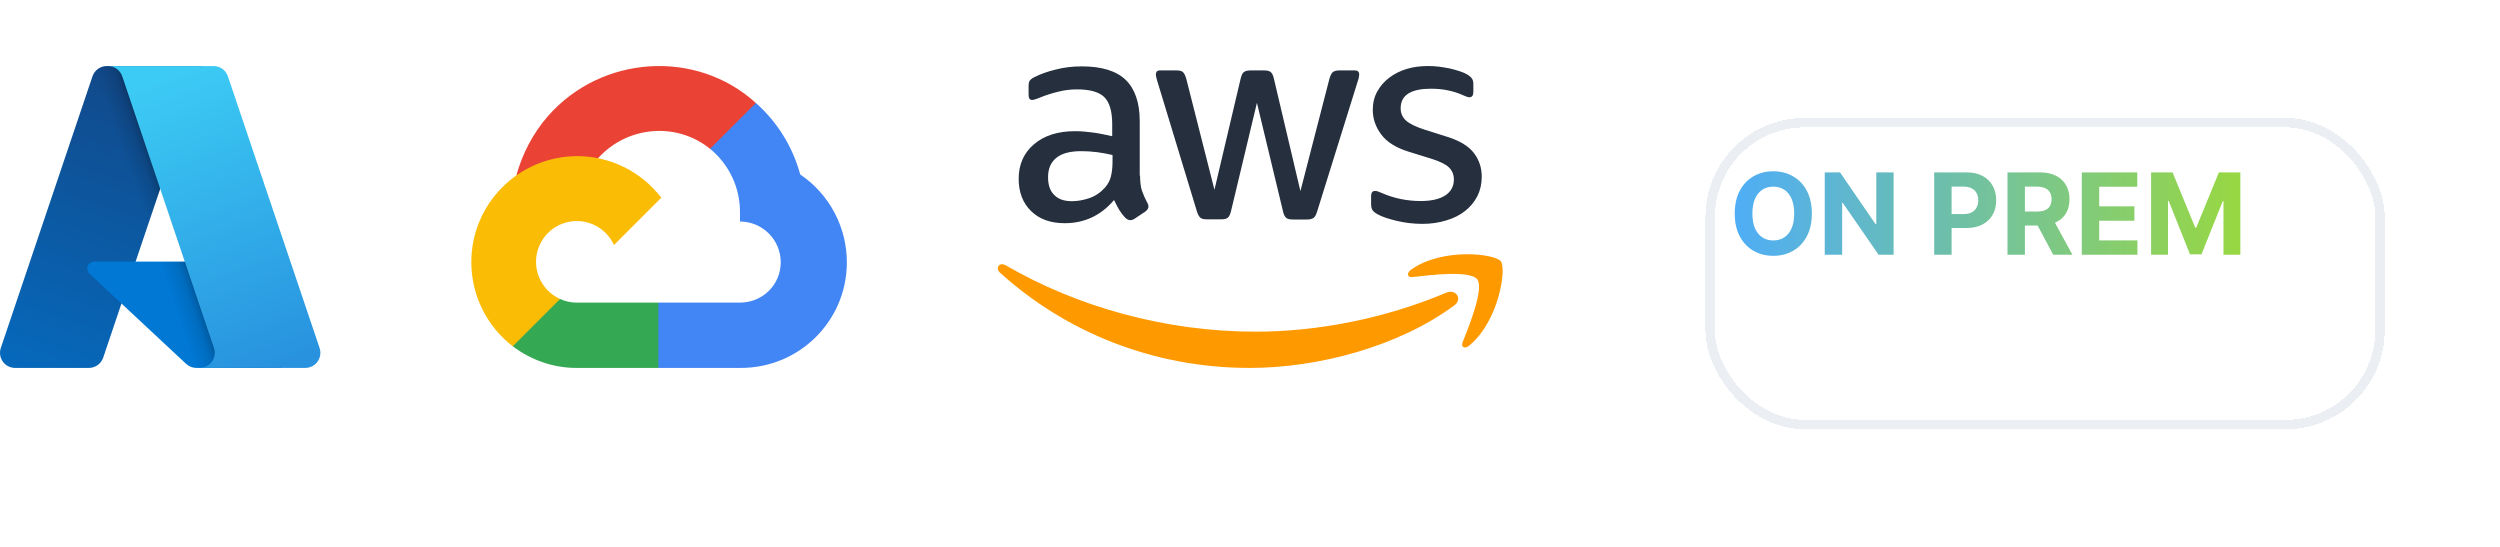 <svg width="265" height="58" viewBox="0 0 265 58" fill="none" xmlns="http://www.w3.org/2000/svg">
<path d="M11.322 7H21.371L10.939 37.91C10.832 38.228 10.627 38.504 10.355 38.699C10.083 38.895 9.756 39 9.421 39H1.6C1.346 39 1.096 38.94 0.87 38.824C0.644 38.708 0.448 38.54 0.3 38.333C0.152 38.127 0.055 37.888 0.018 37.637C-0.02 37.386 0.003 37.13 0.084 36.889L9.803 8.09C9.911 7.773 10.115 7.496 10.387 7.301C10.659 7.105 10.986 7 11.322 7V7Z" fill="url(#paint0_linear_1457_12892)"/>
<path d="M25.924 27.732H9.988C9.84 27.732 9.695 27.777 9.573 27.86C9.45 27.943 9.356 28.062 9.301 28.199C9.247 28.337 9.235 28.488 9.268 28.633C9.301 28.777 9.376 28.909 9.485 29.009L19.725 38.567C20.023 38.845 20.416 39 20.823 39H29.847L25.924 27.732Z" fill="#0078D4"/>
<path d="M11.321 7C10.982 6.999 10.651 7.106 10.377 7.306C10.104 7.506 9.901 7.788 9.799 8.111L0.095 36.862C0.008 37.104 -0.019 37.363 0.016 37.617C0.05 37.871 0.145 38.113 0.293 38.323C0.441 38.533 0.638 38.704 0.866 38.821C1.094 38.939 1.347 39 1.603 39H9.626C9.925 38.946 10.204 38.815 10.435 38.618C10.666 38.421 10.841 38.167 10.942 37.88L12.877 32.177L19.79 38.624C20.079 38.864 20.443 38.997 20.819 39H29.808L25.866 27.732L14.372 27.735L21.406 7H11.321Z" fill="url(#paint1_linear_1457_12892)"/>
<path d="M24.156 8.088C24.049 7.771 23.846 7.495 23.573 7.3C23.302 7.105 22.975 7 22.64 7H11.44C11.775 7 12.102 7.105 12.373 7.3C12.646 7.496 12.849 7.771 12.956 8.088L22.676 36.888C22.758 37.129 22.78 37.385 22.743 37.637C22.705 37.888 22.608 38.127 22.46 38.333C22.312 38.539 22.117 38.708 21.891 38.824C21.665 38.94 21.414 39 21.16 39H32.361C32.615 39 32.865 38.939 33.091 38.823C33.317 38.707 33.512 38.539 33.66 38.333C33.808 38.126 33.905 37.888 33.943 37.636C33.98 37.385 33.957 37.129 33.876 36.888L24.156 8.088Z" fill="url(#paint2_linear_1457_12892)"/>
<path d="M76.433 15.835L79.893 12.374L80.123 10.918C73.818 5.184 63.796 5.835 58.111 12.274C56.531 14.062 55.361 16.293 54.736 18.596L55.975 18.421L62.895 17.28L63.429 16.735C66.507 13.353 71.713 12.899 75.266 15.775L76.433 15.835Z" fill="#EA4335"/>
<path d="M84.823 18.493C84.029 15.565 82.395 12.931 80.125 10.916L75.268 15.773C77.319 17.449 78.486 19.972 78.437 22.62V23.482C80.823 23.482 82.758 25.417 82.758 27.803C82.758 30.19 80.823 32.078 78.437 32.078H69.781L68.932 33.001V38.185L69.781 39H78.437C84.644 39.049 89.717 34.102 89.766 27.895C89.796 24.131 87.94 20.602 84.823 18.493Z" fill="#4285F4"/>
<path d="M61.135 39H69.78V32.079H61.135C60.522 32.079 59.919 31.946 59.362 31.692L58.136 32.067L54.651 35.527L54.348 36.705C56.302 38.18 58.687 39.01 61.135 39Z" fill="#34A853"/>
<path d="M61.136 16.551C54.926 16.587 49.923 21.651 49.96 27.861C49.981 31.328 51.601 34.592 54.349 36.706L59.363 31.692C57.188 30.709 56.221 28.149 57.203 25.973C58.186 23.797 60.746 22.831 62.922 23.813C63.88 24.247 64.648 25.013 65.082 25.973L70.097 20.958C67.963 18.168 64.647 16.538 61.136 16.551Z" fill="#FBBC05"/>
<path d="M120.847 18.622C120.847 19.28 120.918 19.814 121.043 20.206C121.185 20.597 121.363 21.024 121.612 21.487C121.701 21.63 121.737 21.772 121.737 21.897C121.737 22.075 121.63 22.253 121.399 22.43L120.278 23.178C120.117 23.285 119.957 23.338 119.815 23.338C119.637 23.338 119.459 23.249 119.281 23.089C119.032 22.822 118.818 22.537 118.64 22.253C118.462 21.95 118.284 21.612 118.089 21.202C116.7 22.84 114.956 23.659 112.856 23.659C111.361 23.659 110.169 23.231 109.297 22.377C108.424 21.523 107.979 20.384 107.979 18.96C107.979 17.447 108.513 16.219 109.599 15.294C110.685 14.368 112.126 13.905 113.959 13.905C114.565 13.905 115.188 13.959 115.846 14.048C116.505 14.137 117.181 14.279 117.893 14.439V13.14C117.893 11.787 117.608 10.844 117.056 10.293C116.487 9.741 115.526 9.474 114.155 9.474C113.532 9.474 112.892 9.545 112.233 9.705C111.575 9.865 110.934 10.061 110.311 10.31C110.026 10.435 109.813 10.506 109.688 10.542C109.563 10.577 109.474 10.595 109.403 10.595C109.154 10.595 109.03 10.417 109.03 10.043V9.171C109.03 8.887 109.065 8.673 109.154 8.548C109.243 8.424 109.403 8.299 109.652 8.175C110.275 7.854 111.023 7.587 111.895 7.374C112.767 7.142 113.693 7.036 114.671 7.036C116.789 7.036 118.338 7.516 119.334 8.477C120.313 9.438 120.812 10.898 120.812 12.855V18.622H120.847ZM113.621 21.327C114.209 21.327 114.814 21.22 115.454 21.007C116.095 20.793 116.665 20.402 117.145 19.868C117.43 19.529 117.644 19.156 117.75 18.729C117.857 18.301 117.928 17.785 117.928 17.18V16.433C117.412 16.308 116.86 16.201 116.291 16.13C115.721 16.059 115.17 16.023 114.618 16.023C113.426 16.023 112.553 16.255 111.966 16.735C111.379 17.216 111.094 17.892 111.094 18.782C111.094 19.619 111.308 20.241 111.753 20.669C112.18 21.113 112.803 21.327 113.621 21.327ZM127.913 23.249C127.592 23.249 127.379 23.196 127.236 23.071C127.094 22.964 126.969 22.715 126.863 22.377L122.68 8.62C122.573 8.264 122.52 8.032 122.52 7.908C122.52 7.623 122.662 7.463 122.947 7.463H124.691C125.03 7.463 125.261 7.516 125.385 7.641C125.528 7.747 125.635 7.997 125.741 8.335L128.731 20.117L131.508 8.335C131.597 7.979 131.704 7.747 131.846 7.641C131.988 7.534 132.238 7.463 132.558 7.463H133.982C134.32 7.463 134.551 7.516 134.694 7.641C134.836 7.747 134.961 7.997 135.032 8.335L137.844 20.259L140.923 8.335C141.03 7.979 141.154 7.747 141.279 7.641C141.421 7.534 141.652 7.463 141.973 7.463H143.628C143.913 7.463 144.073 7.605 144.073 7.908C144.073 7.997 144.055 8.086 144.037 8.192C144.02 8.299 143.984 8.442 143.913 8.637L139.624 22.395C139.517 22.751 139.392 22.982 139.25 23.089C139.107 23.196 138.876 23.267 138.573 23.267H137.043C136.705 23.267 136.473 23.214 136.331 23.089C136.189 22.964 136.064 22.733 135.993 22.377L133.234 10.898L130.493 22.359C130.404 22.715 130.298 22.947 130.155 23.071C130.013 23.196 129.764 23.249 129.443 23.249H127.913ZM150.783 23.73C149.857 23.73 148.932 23.623 148.042 23.409C147.152 23.196 146.458 22.964 145.995 22.697C145.71 22.537 145.515 22.359 145.443 22.199C145.372 22.039 145.337 21.861 145.337 21.701V20.793C145.337 20.419 145.479 20.241 145.746 20.241C145.853 20.241 145.959 20.259 146.066 20.295C146.173 20.33 146.333 20.402 146.511 20.473C147.116 20.74 147.775 20.953 148.469 21.096C149.181 21.238 149.875 21.309 150.587 21.309C151.708 21.309 152.58 21.113 153.185 20.722C153.79 20.33 154.111 19.761 154.111 19.031C154.111 18.533 153.951 18.123 153.63 17.785C153.31 17.447 152.705 17.145 151.833 16.86L149.252 16.059C147.953 15.65 146.992 15.044 146.404 14.244C145.817 13.46 145.515 12.588 145.515 11.663C145.515 10.915 145.675 10.257 145.995 9.687C146.315 9.118 146.743 8.62 147.276 8.228C147.81 7.819 148.416 7.516 149.127 7.303C149.839 7.089 150.587 7 151.37 7C151.761 7 152.171 7.018 152.562 7.071C152.972 7.125 153.345 7.196 153.719 7.267C154.075 7.356 154.413 7.445 154.734 7.552C155.054 7.659 155.303 7.765 155.481 7.872C155.73 8.014 155.908 8.157 156.015 8.317C156.122 8.459 156.175 8.655 156.175 8.904V9.741C156.175 10.115 156.033 10.31 155.766 10.31C155.624 10.31 155.392 10.239 155.09 10.097C154.075 9.634 152.936 9.403 151.672 9.403C150.658 9.403 149.857 9.563 149.305 9.901C148.754 10.239 148.469 10.755 148.469 11.485C148.469 11.983 148.647 12.411 149.003 12.749C149.359 13.087 150.017 13.425 150.961 13.727L153.488 14.528C154.769 14.938 155.695 15.507 156.246 16.237C156.798 16.967 157.065 17.803 157.065 18.729C157.065 19.494 156.905 20.188 156.602 20.793C156.282 21.398 155.855 21.932 155.303 22.359C154.751 22.804 154.093 23.125 153.328 23.356C152.527 23.605 151.69 23.73 150.783 23.73Z" fill="#252F3E"/>
<path fill-rule="evenodd" clip-rule="evenodd" d="M154.146 32.379C148.291 36.704 139.783 39 132.469 39C122.217 39 112.98 35.209 106.004 28.909C105.452 28.41 105.95 27.734 106.609 28.126C114.155 32.504 123.463 35.156 133.092 35.156C139.588 35.156 146.724 33.803 153.292 31.027C154.271 30.582 155.107 31.667 154.146 32.379Z" fill="#FF9900"/>
<path fill-rule="evenodd" clip-rule="evenodd" d="M156.584 29.603C155.837 28.642 151.636 29.14 149.732 29.372C149.162 29.443 149.073 28.944 149.59 28.571C152.935 26.221 158.435 26.898 159.076 27.681C159.716 28.482 158.898 33.981 155.765 36.615C155.285 37.025 154.822 36.811 155.036 36.277C155.748 34.515 157.331 30.546 156.584 29.603Z" fill="#FF9900"/>
<g filter="url(#filter0_d_1457_12892)">
<rect x="175.278" y="7" width="71" height="32" rx="10" fill="white" fill-opacity="0.3" shape-rendering="crispEdges"/>
<rect x="175.278" y="7" width="71" height="32" rx="10" stroke="#003B72" stroke-opacity="0.08" style="mix-blend-mode:multiply" shape-rendering="crispEdges"/>
</g>
<path d="M192.057 22.636C192.057 23.588 191.876 24.398 191.516 25.065C191.158 25.733 190.669 26.243 190.05 26.595C189.433 26.945 188.74 27.119 187.97 27.119C187.195 27.119 186.498 26.943 185.882 26.591C185.266 26.239 184.778 25.729 184.42 25.061C184.062 24.393 183.883 23.585 183.883 22.636C183.883 21.685 184.062 20.875 184.42 20.207C184.778 19.54 185.266 19.031 185.882 18.682C186.498 18.329 187.195 18.153 187.97 18.153C188.74 18.153 189.433 18.329 190.05 18.682C190.669 19.031 191.158 19.54 191.516 20.207C191.876 20.875 192.057 21.685 192.057 22.636ZM190.186 22.636C190.186 22.02 190.094 21.5 189.909 21.077C189.727 20.653 189.47 20.332 189.138 20.114C188.805 19.895 188.416 19.785 187.97 19.785C187.524 19.785 187.135 19.895 186.802 20.114C186.47 20.332 186.212 20.653 186.027 21.077C185.845 21.5 185.754 22.02 185.754 22.636C185.754 23.253 185.845 23.773 186.027 24.196C186.212 24.619 186.47 24.94 186.802 25.159C187.135 25.378 187.524 25.487 187.97 25.487C188.416 25.487 188.805 25.378 189.138 25.159C189.47 24.94 189.727 24.619 189.909 24.196C190.094 23.773 190.186 23.253 190.186 22.636ZM200.723 18.273V27H199.13L195.333 21.507H195.269V27H193.424V18.273H195.043L198.81 23.761H198.887V18.273H200.723ZM205.025 27V18.273H208.468C209.13 18.273 209.694 18.399 210.16 18.652C210.626 18.902 210.981 19.25 211.225 19.696C211.473 20.139 211.596 20.651 211.596 21.23C211.596 21.81 211.471 22.321 211.221 22.764C210.971 23.207 210.609 23.553 210.134 23.8C209.663 24.047 209.092 24.171 208.421 24.171H206.227V22.692H208.123C208.478 22.692 208.771 22.631 209.001 22.509C209.234 22.384 209.407 22.212 209.521 21.993C209.637 21.771 209.696 21.517 209.696 21.23C209.696 20.94 209.637 20.688 209.521 20.472C209.407 20.253 209.234 20.084 209.001 19.965C208.768 19.842 208.473 19.781 208.115 19.781H206.87V27H205.025ZM212.795 27V18.273H216.238C216.897 18.273 217.459 18.391 217.925 18.626C218.394 18.859 218.751 19.19 218.995 19.619C219.242 20.046 219.366 20.547 219.366 21.124C219.366 21.703 219.241 22.202 218.991 22.619C218.741 23.034 218.378 23.352 217.904 23.574C217.432 23.796 216.861 23.906 216.191 23.906H213.886V22.423H215.893C216.245 22.423 216.538 22.375 216.771 22.278C217.003 22.182 217.177 22.037 217.29 21.844C217.407 21.651 217.465 21.41 217.465 21.124C217.465 20.834 217.407 20.59 217.29 20.391C217.177 20.192 217.002 20.041 216.766 19.939C216.533 19.834 216.239 19.781 215.884 19.781H214.64V27H212.795ZM217.508 23.028L219.677 27H217.64L215.518 23.028H217.508ZM220.67 27V18.273H226.55V19.794H222.515V21.874H226.248V23.395H222.515V25.479H226.567V27H220.67ZM228.017 18.273H230.293L232.696 24.136H232.799L235.202 18.273H237.478V27H235.688V21.32H235.615L233.357 26.957H232.138L229.88 21.298H229.807V27H228.017V18.273Z" fill="url(#paint3_linear_1457_12892)"/>
<defs>
<filter id="filter0_d_1457_12892" x="168.778" y="0.5" width="96" height="57" filterUnits="userSpaceOnUse" color-interpolation-filters="sRGB">
<feFlood flood-opacity="0" result="BackgroundImageFix"/>
<feColorMatrix in="SourceAlpha" type="matrix" values="0 0 0 0 0 0 0 0 0 0 0 0 0 0 0 0 0 0 127 0" result="hardAlpha"/>
<feOffset dx="6" dy="6"/>
<feGaussianBlur stdDeviation="6"/>
<feComposite in2="hardAlpha" operator="out"/>
<feColorMatrix type="matrix" values="0 0 0 0 0 0 0 0 0 0.114 0 0 0 0 0.224 0 0 0 0.02 0"/>
<feBlend mode="normal" in2="BackgroundImageFix" result="effect1_dropShadow_1457_12892"/>
<feBlend mode="normal" in="SourceGraphic" in2="effect1_dropShadow_1457_12892" result="shape"/>
</filter>
<linearGradient id="paint0_linear_1457_12892" x1="14.984" y1="9.372" x2="4.548" y2="40.204" gradientUnits="userSpaceOnUse">
<stop stop-color="#114A8B"/>
<stop offset="1" stop-color="#0669BC"/>
</linearGradient>
<linearGradient id="paint1_linear_1457_12892" x1="18.243" y1="23.74" x2="15.829" y2="24.556" gradientUnits="userSpaceOnUse">
<stop stop-opacity="0.3"/>
<stop offset="0.071" stop-opacity="0.2"/>
<stop offset="0.321" stop-opacity="0.1"/>
<stop offset="0.623" stop-opacity="0.05"/>
<stop offset="1" stop-opacity="0"/>
</linearGradient>
<linearGradient id="paint2_linear_1457_12892" x1="16.916" y1="8.472" x2="28.372" y2="38.993" gradientUnits="userSpaceOnUse">
<stop stop-color="#3CCBF4"/>
<stop offset="1" stop-color="#2892DF"/>
</linearGradient>
<linearGradient id="paint3_linear_1457_12892" x1="183.278" y1="13.667" x2="236.765" y2="13.667" gradientUnits="userSpaceOnUse">
<stop stop-color="#4EADF8"/>
<stop offset="1" stop-color="#97D744"/>
</linearGradient>
</defs>
</svg>
